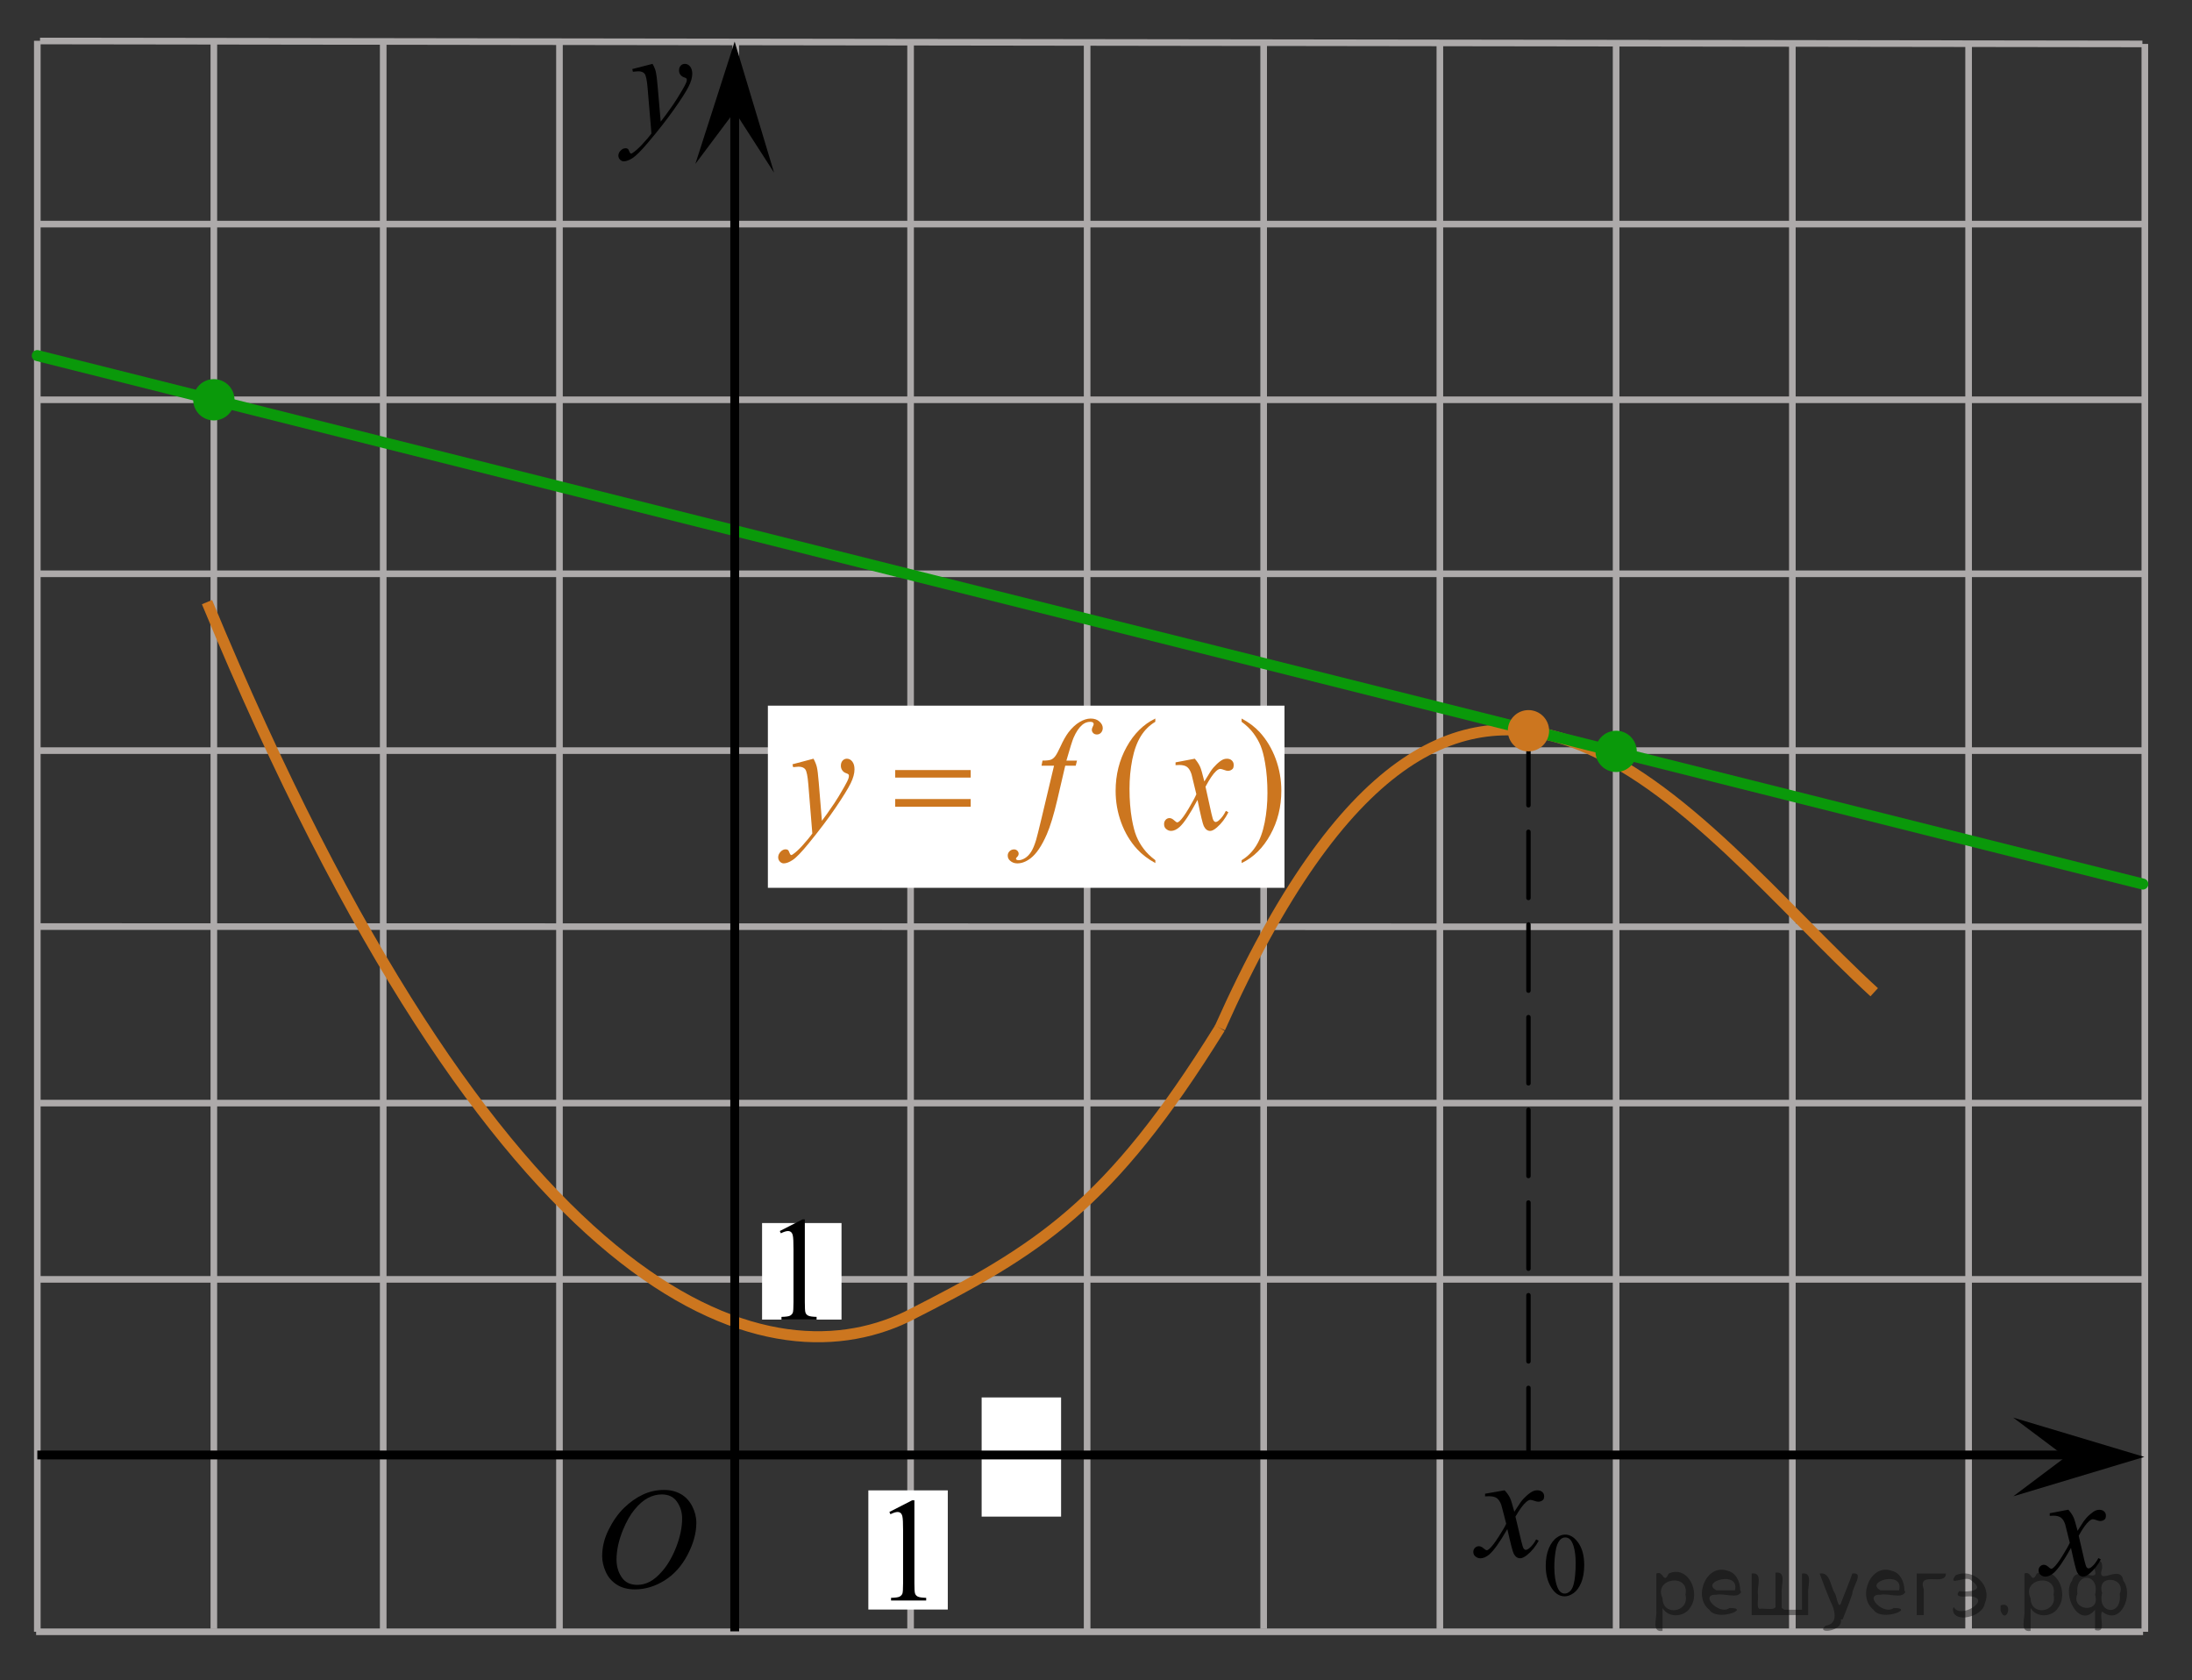 <?xml version="1.0" encoding="utf-8"?>
<!-- Generator: Adobe Illustrator 16.0.0, SVG Export Plug-In . SVG Version: 6.00 Build 0)  -->
<!DOCTYPE svg PUBLIC "-//W3C//DTD SVG 1.1//EN" "http://www.w3.org/Graphics/SVG/1.1/DTD/svg11.dtd">
<svg version="1.1" id="Слой_1" xmlns="http://www.w3.org/2000/svg" xmlns:xlink="http://www.w3.org/1999/xlink" x="0px" y="0px"
	 width="248.333px" height="190.333px" viewBox="118.151 -63.563 248.333 190.333"
	 enable-background="new 118.151 -63.563 248.333 190.333" xml:space="preserve">
<rect x="118.151" y="-63.563" width="248.333" height="190.333" fill="#333333" stroke="none"/>
<line fill="none" stroke="#ADAAAA" stroke-width="0.75" stroke-miterlimit="10" x1="221.312" y1="121.298" x2="221.312" y2="-58.502"/>
<line fill="none" stroke="#ADAAAA" stroke-width="0.75" stroke-miterlimit="10" x1="122.41" y1="21.473" x2="360.957" y2="21.473"/>
<line fill="none" stroke="#ADAAAA" stroke-width="0.75" stroke-miterlimit="10" x1="122.244" y1="41.405" x2="360.91" y2="41.438"/>
<line fill="none" stroke="#ADAAAA" stroke-width="0.75" stroke-miterlimit="10" x1="122.296" y1="61.404" x2="360.91" y2="61.404"/>
<line fill="none" stroke="#ADAAAA" stroke-width="0.75" stroke-miterlimit="10" x1="122.369" y1="81.372" x2="360.939" y2="81.372"/>
<line fill="none" stroke="#ADAAAA" stroke-width="0.75" stroke-miterlimit="10" x1="142.378" y1="120.973" x2="142.378" y2="-58.943"/>
<line fill="none" stroke="#ADAAAA" stroke-width="0.75" stroke-miterlimit="10" x1="161.565" y1="121.298" x2="161.565" y2="-58.924"/>
<line fill="none" stroke="#ADAAAA" stroke-width="0.75" stroke-miterlimit="10" x1="181.533" y1="121.009" x2="181.533" y2="-58.606"/>
<line fill="none" stroke="#ADAAAA" stroke-width="0.75" stroke-miterlimit="10" x1="201.5" y1="121.298" x2="201.5" y2="-58.692"/>
<line fill="none" stroke="#ADAAAA" stroke-width="0.75" stroke-miterlimit="10" x1="261.312" y1="120.962" x2="261.312" y2="-58.84"/>
<line fill="none" stroke="#ADAAAA" stroke-width="0.75" stroke-miterlimit="10" x1="281.274" y1="120.985" x2="281.274" y2="-58.851"/>
<line fill="none" stroke="#ADAAAA" stroke-width="0.75" stroke-miterlimit="10" x1="301.242" y1="120.985" x2="301.242" y2="-58.851"/>
<line fill="none" stroke="#ADAAAA" stroke-width="0.75" stroke-miterlimit="10" x1="321.208" y1="120.985" x2="321.208" y2="-58.851"/>
<line fill="none" stroke="#ADAAAA" stroke-width="0.75" stroke-miterlimit="10" x1="341.175" y1="121.27" x2="341.175" y2="-58.863"/>
<line fill="none" stroke="#ADAAAA" stroke-width="0.75" stroke-miterlimit="10" x1="361.14" y1="121.298" x2="361.14" y2="-58.587"/>
<g>
	<g>
		<g>
			<g>
				<g>
					<g>
						<g>
							<g>
								<defs>
									<rect id="SVGID_1_" x="182.524" y="99.985" width="18.021" height="21.688"/>
								</defs>
								<clipPath id="SVGID_2_">
									<use xlink:href="#SVGID_1_"  overflow="visible"/>
								</clipPath>
								<g clip-path="url(#SVGID_2_)">
									<path d="M193.382,105.226c0.717,0,1.348,0.156,1.896,0.468c0.553,0.313,0.979,0.771,1.291,1.375s0.471,1.231,0.471,1.886
										c0,1.155-0.334,2.366-1.002,3.637c-0.67,1.271-1.539,2.234-2.615,2.9c-1.078,0.668-2.188,1.002-3.342,1.002
										c-0.828,0-1.521-0.188-2.078-0.554c-0.561-0.366-0.973-0.854-1.235-1.457c-0.265-0.604-0.396-1.188-0.396-1.757
										c0-1.008,0.236-2.002,0.725-2.98c0.486-0.98,1.063-1.804,1.729-2.463c0.674-0.656,1.391-1.166,2.146-1.521
										C191.724,105.408,192.526,105.226,193.382,105.226z M193.112,105.737c-0.524,0-1.043,0.134-1.547,0.396
										c-0.504,0.263-1.004,0.689-1.5,1.287c-0.496,0.597-0.94,1.375-1.338,2.338c-0.483,1.188-0.729,2.31-0.729,3.359
										c0,0.75,0.189,1.416,0.578,1.995c0.385,0.58,0.979,0.871,1.771,0.871c0.479,0,0.949-0.118,1.412-0.354
										c0.463-0.238,0.941-0.646,1.443-1.228c0.629-0.729,1.151-1.647,1.584-2.772c0.428-1.125,0.643-2.178,0.643-3.15
										c0-0.719-0.189-1.354-0.578-1.908C194.474,106.011,193.894,105.737,193.112,105.737z"/>
								</g>
							</g>
						</g>
					</g>
				</g>
			</g>
		</g>
	</g>
</g>
<rect x="229.362" y="94.75" fill="#FFFFFF" width="9" height="13.5"/>
<g>
	<g>
		<g>
			<g>
				<g>
					<g>
						<g>
							<g>
								<g>
									<defs>
										<polygon id="SVGID_3_" points="195.044,-41.012 204.143,-41.012 204.143,-61.532 177.718,-61.532 177.718,-41.012 
																					"/>
									</defs>
									<clipPath id="SVGID_4_">
										<use xlink:href="#SVGID_3_"  overflow="visible"/>
									</clipPath>
									<g clip-path="url(#SVGID_4_)">
										<path d="M192.08-56.328c0.18,0.317,0.301,0.613,0.369,0.889c0.064,0.276,0.137,0.819,0.205,1.627l0.348,4.033
											c0.313-0.394,0.771-1.016,1.369-1.869c0.289-0.415,0.646-0.98,1.066-1.697c0.262-0.438,0.416-0.743,0.477-0.918
											c0.031-0.087,0.047-0.178,0.047-0.271c0-0.06-0.021-0.109-0.055-0.148c-0.037-0.038-0.137-0.083-0.287-0.135
											c-0.152-0.052-0.283-0.147-0.391-0.287c-0.104-0.14-0.148-0.299-0.148-0.479c0-0.224,0.063-0.404,0.188-0.541
											c0.125-0.137,0.282-0.205,0.476-0.205c0.229,0,0.428,0.1,0.59,0.299c0.162,0.199,0.244,0.474,0.244,0.824
											c0,0.432-0.146,0.925-0.429,1.479c-0.28,0.555-0.827,1.406-1.637,2.554c-0.813,1.147-1.787,2.399-2.938,3.755
											c-0.793,0.935-1.381,1.523-1.768,1.767c-0.383,0.244-0.711,0.364-0.98,0.364c-0.162,0-0.309-0.063-0.434-0.192
											c-0.123-0.128-0.186-0.277-0.186-0.446c0-0.214,0.084-0.407,0.258-0.582c0.17-0.176,0.354-0.263,0.555-0.263
											c0.104,0,0.189,0.024,0.264,0.074c0.041,0.026,0.088,0.104,0.137,0.233c0.054,0.128,0.099,0.214,0.142,0.258
											c0.022,0.027,0.063,0.041,0.099,0.041c0.026,0,0.088-0.027,0.166-0.082c0.289-0.187,0.625-0.48,1.008-0.885
											c0.504-0.536,0.877-0.974,1.117-1.313l-0.438-5.197c-0.074-0.858-0.186-1.38-0.332-1.566
											c-0.146-0.188-0.395-0.279-0.74-0.279c-0.105,0-0.307,0.017-0.59,0.049l-0.068-0.303L192.08-56.328z"/>
									</g>
								</g>
							</g>
						</g>
					</g>
				</g>
			</g>
		</g>
	</g>
</g>
<path fill="none" stroke="#000000" stroke-width="1.25" stroke-linejoin="round" stroke-miterlimit="8" d="M283.121,114.896"/>
<path fill="none" stroke="#000000" stroke-width="1.25" stroke-linejoin="round" stroke-miterlimit="8" d="M300.119,100.876"/>
<path fill="none" stroke="#000000" stroke-width="1.25" stroke-linejoin="round" stroke-miterlimit="8" d="M346.878,49.417"/>
<path fill="none" stroke="#000000" stroke-width="1.25" stroke-linejoin="round" stroke-miterlimit="8" d="M340.806,121.255"/>
<path fill="none" d="M252.093,112.958"/>
<line fill="none" x1="250.263" y1="111.612" x2="250.093" y2="111.208"/>
<path fill="none" d="M254.177,118.576c0,0-0.172,0-0.383,0"/>
<path fill="none" d="M244.843,105.076c0,0-0.453,0-1.02,0"/>
<path fill="none" stroke="#000000" stroke-width="1.25" stroke-linejoin="round" stroke-miterlimit="8" d="M254.177,119.083"/>
<path fill="none" stroke="#000000" stroke-width="1.25" stroke-linejoin="round" stroke-miterlimit="8" d="M241.429,101.335"/>
<path fill="none" stroke="#000000" stroke-width="1.25" stroke-linejoin="round" stroke-miterlimit="8" d="M253.985,118.576"/>
<path fill="none" stroke="#000000" stroke-width="1.25" stroke-linejoin="round" stroke-miterlimit="8" d="M230.117,92.69"/>
<path fill="none" stroke="#000000" stroke-width="1.25" stroke-linejoin="round" stroke-miterlimit="8" d="M241.429,101.335"/>
<path fill="none" stroke="#000000" stroke-width="1.25" stroke-linejoin="round" stroke-miterlimit="8" d="M222.31,77.567"/>
<path fill="none" stroke="#000000" stroke-width="1.25" stroke-linejoin="round" stroke-miterlimit="8" d="M224.897,87.831"/>
<path fill="none" stroke="#000000" stroke-width="1.25" stroke-linejoin="round" stroke-miterlimit="8" d="M226.957,87.831"/>
<path fill="none" stroke="#000000" stroke-width="1.25" stroke-linejoin="round" stroke-miterlimit="8" d="M229.791,87.831"/>
<path fill="none" stroke="#000000" stroke-width="1.25" stroke-linejoin="round" stroke-miterlimit="8" d="M232.626,87.831"/>
<path fill="none" stroke="#000000" stroke-width="1.25" stroke-linejoin="round" stroke-miterlimit="8" d="M230.199,92.742"/>
<path fill="none" stroke="#000000" stroke-width="1.25" stroke-linejoin="round" stroke-miterlimit="8" d="M232.257,92.742"/>
<path fill="none" stroke="#000000" stroke-width="1.25" stroke-linejoin="round" stroke-miterlimit="8" d="M235.091,92.742"/>
<path fill="none" stroke="#000000" stroke-width="1.25" stroke-linejoin="round" stroke-miterlimit="8" d="M237.927,92.742"/>
<path fill="none" stroke="#000000" stroke-width="1.25" stroke-linejoin="round" stroke-miterlimit="8" d="M221.466,64.552"/>
<path fill="none" stroke="#000000" stroke-width="1.25" stroke-linejoin="round" stroke-miterlimit="8" d="M222.292,78.102"/>
<path fill="none" stroke="#000000" stroke-width="1.25" stroke-linejoin="round" stroke-miterlimit="8" d="M209.181,41.902"/>
<path fill="none" stroke="#000000" stroke-width="1.25" stroke-linejoin="round" stroke-miterlimit="8" d="M221.479,64.682"/>
<path fill="none" stroke="#000000" stroke-width="1.25" stroke-linejoin="round" stroke-miterlimit="8" d="M163.808,22.903"/>
<path fill="none" stroke="#000000" stroke-width="1.25" stroke-linejoin="round" stroke-miterlimit="8" d="M209.66,42.346"/>
<path fill="none" stroke="#000000" stroke-width="1.25" stroke-linejoin="round" stroke-miterlimit="8" d="M150.589,29.195"/>
<path fill="none" stroke="#000000" stroke-width="1.25" stroke-linejoin="round" stroke-miterlimit="8" d="M141.603,61.404"/>
<path fill="none" stroke="#000000" stroke-width="1.25" stroke-linejoin="round" stroke-miterlimit="8" d="M287.597,101.333"/>
<path fill="none" stroke="#000000" stroke-width="1.25" stroke-linejoin="round" stroke-miterlimit="8" d="M283.123,115.375"/>
<path fill="none" stroke="#000000" stroke-width="1.25" stroke-linejoin="round" stroke-miterlimit="8" d="M346.878,49.416"/>
<path fill="none" stroke="#000000" stroke-width="1.25" stroke-linejoin="round" stroke-miterlimit="8" d="M321.208,81.372"/>
<path fill="none" stroke="#000000" stroke-width="1.25" stroke-linejoin="round" stroke-miterlimit="8" d="M282.38,71.709"/>
<path fill="none" stroke="#000000" stroke-width="1.25" stroke-linejoin="round" stroke-miterlimit="8" d="M303.837,91.376"/>
<path fill="none" stroke="#000000" stroke-width="1.25" stroke-linejoin="round" stroke-miterlimit="8" d="M321.359,81.24"/>
<path fill="none" stroke="#000000" stroke-width="1.25" stroke-linejoin="round" stroke-miterlimit="8" d="M274.035,32.604"/>
<path fill="none" stroke="#000000" stroke-width="1.25" stroke-linejoin="round" stroke-miterlimit="8" d="M282.38,71.708"/>
<path fill="none" stroke="#ADAAAA" stroke-width="0.75" stroke-miterlimit="10" d="M315.148-38.493"/>
<line fill="none" stroke="#ADAAAA" stroke-width="0.75" stroke-miterlimit="10" x1="122.378" y1="1.44" x2="361.416" y2="1.44"/>
<line fill="none" stroke="#ADAAAA" stroke-width="0.75" stroke-miterlimit="10" x1="122.686" y1="-58.92" x2="360.865" y2="-58.587"/>
<path fill="none" stroke="#ADAAAA" stroke-width="0.75" stroke-miterlimit="10" d="M321.001,81.3"/>
<path fill="none" stroke="#CC761F" stroke-width="1.25" stroke-linejoin="round" stroke-miterlimit="8" d="M256.354,52.9
	c27.75-62.181,53.376-23.103,74.126-4.055"/>
<line fill="none" stroke="#ADAAAA" stroke-width="0.75" stroke-miterlimit="10" x1="122.244" y1="121.298" x2="360.939" y2="121.298"/>
<line fill="none" stroke="#ADAAAA" stroke-width="0.75" stroke-miterlimit="10" x1="241.312" y1="121.27" x2="241.312" y2="-58.532"/>
<line fill="none" stroke="#ADAAAA" stroke-width="0.75" stroke-miterlimit="10" x1="122.378" y1="121.294" x2="122.378" y2="-58.943"/>
<line fill="none" stroke="#000000" stroke-miterlimit="10" x1="122.378" y1="101.268" x2="352.48" y2="101.268"/>
<polygon points="201.384,-50.937 196.93,-44.996 201.38,-58.848 205.846,-44.001 "/>
<path fill="none" stroke="#CC761F" stroke-width="1.25" stroke-linejoin="round" stroke-miterlimit="8" d="M256.354,52.9
	c-12.53,20.208-20.508,25.122-35.503,32.723c-16.281,7.775-46.205-1.264-79.249-80.973"/>
<rect x="216.526" y="105.277" fill="#FFFFFF" width="9" height="13.5"/>
<g>
	<g>
		<g>
			<g>
				<g>
					<g>
						<g>
							<g>
								<defs>
									<rect id="SVGID_5_" x="215.483" y="100.986" width="12.433" height="20.521"/>
								</defs>
								<clipPath id="SVGID_6_">
									<use xlink:href="#SVGID_5_"  overflow="visible"/>
								</clipPath>
								<g clip-path="url(#SVGID_6_)">
									<path d="M218.91,107.724l2.573-1.318h0.261v9.385c0,0.623,0.021,1.016,0.071,1.164c0.052,0.152,0.147,0.271,0.312,0.354
										c0.156,0.082,0.477,0.129,0.951,0.142v0.305h-3.979v-0.305c0.5-0.013,0.818-0.058,0.969-0.138
										c0.146-0.078,0.246-0.188,0.307-0.315c0.06-0.138,0.086-0.535,0.086-1.201v-6.004c0-0.809-0.022-1.326-0.078-1.559
										c-0.036-0.176-0.104-0.303-0.194-0.385c-0.101-0.082-0.217-0.123-0.353-0.123c-0.188,0-0.461,0.084-0.807,0.254
										L218.91,107.724z"/>
								</g>
							</g>
						</g>
					</g>
				</g>
			</g>
		</g>
	</g>
</g>
<g>
	<g>
		<g>
			<g>
				<g>
					<defs>
						<rect id="SVGID_7_" x="282.05" y="95.8" width="18.521" height="24.693"/>
					</defs>
					<clipPath id="SVGID_8_">
						<use xlink:href="#SVGID_7_"  overflow="visible"/>
					</clipPath>
					<g clip-path="url(#SVGID_8_)">
						<path d="M293.269,113.833c0-0.77,0.115-1.43,0.348-1.983c0.23-0.558,0.541-0.97,0.924-1.24
							c0.299-0.215,0.605-0.323,0.924-0.323c0.519,0,0.98,0.266,1.392,0.791c0.517,0.651,0.771,1.537,0.771,2.653
							c0,0.781-0.112,1.444-0.338,1.992c-0.227,0.547-0.514,0.942-0.86,1.188c-0.351,0.248-0.688,0.371-1.013,0.371
							c-0.643,0-1.178-0.379-1.604-1.139C293.449,115.503,293.269,114.735,293.269,113.833z M294.242,113.957
							c0,0.928,0.114,1.687,0.344,2.271c0.188,0.494,0.471,0.74,0.846,0.74c0.178,0,0.363-0.08,0.559-0.24
							c0.189-0.161,0.338-0.43,0.438-0.811c0.15-0.568,0.229-1.373,0.229-2.408c0-0.77-0.08-1.41-0.238-1.924
							c-0.119-0.381-0.272-0.65-0.463-0.811c-0.137-0.109-0.3-0.164-0.492-0.164c-0.225,0-0.426,0.102-0.601,0.303
							c-0.239,0.274-0.401,0.709-0.487,1.299C294.285,112.805,294.242,113.384,294.242,113.957z"/>
					</g>
				</g>
			</g>
		</g>
		<g>
			<g>
				<g>
					<defs>
						<rect id="SVGID_9_" x="282.05" y="95.8" width="18.521" height="24.693"/>
					</defs>
					<clipPath id="SVGID_10_">
						<use xlink:href="#SVGID_9_"  overflow="visible"/>
					</clipPath>
					<g clip-path="url(#SVGID_10_)">
						<path d="M288.608,105.27c0.271,0.288,0.476,0.575,0.613,0.862c0.101,0.197,0.262,0.721,0.487,1.566l0.729-1.095
							c0.192-0.265,0.429-0.519,0.705-0.759c0.274-0.24,0.521-0.405,0.729-0.493c0.133-0.056,0.278-0.083,0.438-0.083
							c0.236,0,0.428,0.064,0.568,0.191c0.14,0.127,0.211,0.281,0.211,0.463c0,0.211-0.043,0.354-0.125,0.432
							c-0.156,0.139-0.332,0.207-0.531,0.207c-0.115,0-0.239-0.025-0.373-0.074c-0.26-0.089-0.436-0.133-0.521-0.133
							c-0.133,0-0.289,0.077-0.475,0.232c-0.342,0.287-0.75,0.843-1.227,1.666l0.68,2.853c0.105,0.438,0.193,0.699,0.268,0.785
							c0.07,0.084,0.146,0.127,0.215,0.127c0.117,0,0.252-0.063,0.406-0.188c0.305-0.254,0.563-0.586,0.777-0.996l0.291,0.147
							c-0.35,0.651-0.791,1.194-1.326,1.625c-0.305,0.244-0.563,0.365-0.771,0.365c-0.31,0-0.556-0.175-0.736-0.521
							c-0.115-0.217-0.355-1.146-0.723-2.785c-0.859,1.498-1.553,2.461-2.07,2.895c-0.338,0.275-0.664,0.414-0.979,0.414
							c-0.223,0-0.423-0.08-0.604-0.24c-0.134-0.122-0.199-0.283-0.199-0.488c0-0.184,0.062-0.334,0.183-0.455
							c0.121-0.123,0.271-0.186,0.448-0.186s0.363,0.089,0.563,0.268c0.143,0.127,0.254,0.189,0.332,0.189
							c0.064,0,0.15-0.045,0.256-0.133c0.26-0.211,0.613-0.664,1.063-1.359s0.74-1.197,0.879-1.509
							c-0.344-1.343-0.526-2.054-0.557-2.131c-0.127-0.359-0.293-0.613-0.498-0.765c-0.203-0.147-0.506-0.224-0.902-0.224
							c-0.127,0-0.271,0.005-0.438,0.017v-0.299L288.608,105.27z"/>
					</g>
				</g>
			</g>
		</g>
	</g>
</g>
<g>
	<g>
		<g>
			<g>
				<g>
					<g>
						<g>
							<g>
								<defs>
									<rect id="SVGID_11_" x="345.589" y="101.876" width="16.131" height="18.541"/>
								</defs>
								<clipPath id="SVGID_12_">
									<use xlink:href="#SVGID_11_"  overflow="visible"/>
								</clipPath>
								<g clip-path="url(#SVGID_12_)">
									<path d="M352.472,107.466c0.26,0.283,0.447,0.566,0.584,0.851c0.096,0.192,0.248,0.709,0.467,1.539l0.688-1.073
										c0.189-0.263,0.406-0.511,0.668-0.744c0.27-0.236,0.494-0.396,0.693-0.481c0.127-0.058,0.266-0.082,0.418-0.082
										c0.225,0,0.402,0.063,0.539,0.188c0.133,0.125,0.201,0.275,0.201,0.457c0,0.203-0.039,0.348-0.119,0.424
										c-0.146,0.135-0.314,0.203-0.504,0.203c-0.109,0-0.229-0.023-0.354-0.072c-0.246-0.088-0.412-0.131-0.496-0.131
										c-0.127,0-0.271,0.076-0.441,0.229c-0.326,0.281-0.719,0.828-1.166,1.641l0.645,2.803c0.104,0.433,0.188,0.689,0.252,0.771
										c0.066,0.082,0.141,0.127,0.203,0.127c0.111,0,0.24-0.063,0.387-0.188c0.289-0.25,0.535-0.575,0.74-0.979l0.275,0.145
										c-0.33,0.642-0.75,1.173-1.262,1.599c-0.289,0.238-0.531,0.356-0.73,0.356c-0.295,0-0.527-0.172-0.701-0.516
										c-0.105-0.213-0.338-1.125-0.684-2.736c-0.82,1.474-1.48,2.42-1.975,2.845c-0.314,0.271-0.631,0.407-0.93,0.407
										c-0.211,0-0.398-0.077-0.576-0.235c-0.125-0.119-0.188-0.276-0.188-0.479c0-0.18,0.059-0.328,0.174-0.445
										c0.113-0.117,0.256-0.182,0.424-0.182s0.352,0.088,0.537,0.264c0.135,0.125,0.24,0.188,0.313,0.188
										c0.063,0,0.146-0.045,0.238-0.131c0.248-0.207,0.586-0.648,1.014-1.336c0.426-0.688,0.703-1.182,0.834-1.48
										c-0.324-1.318-0.502-2.021-0.525-2.098c-0.121-0.354-0.279-0.604-0.475-0.748c-0.193-0.145-0.479-0.221-0.855-0.221
										c-0.121,0-0.26,0.006-0.418,0.018v-0.295L352.472,107.466z"/>
								</g>
							</g>
						</g>
					</g>
				</g>
			</g>
		</g>
	</g>
</g>
<polygon points="352.171,101.488 346.23,97.033 361.082,101.484 346.236,105.949 "/>
<path fill="none" stroke="#ADAAAA" stroke-width="0.75" stroke-miterlimit="10" d="M241.312-58.811"/>
<path fill="none" stroke="#ADAAAA" stroke-width="0.75" stroke-miterlimit="10" d="M241.312,120.992"/>
<rect x="204.487" y="74.992" fill="#FFFFFF" width="9" height="10.936"/>
<g>
	<g>
		<g>
			<g>
				<g>
					<g>
						<g>
							<g>
								<defs>
									<rect id="SVGID_13_" x="203.069" y="69.16" width="12.433" height="20.521"/>
								</defs>
								<clipPath id="SVGID_14_">
									<use xlink:href="#SVGID_13_"  overflow="visible"/>
								</clipPath>
								<g clip-path="url(#SVGID_14_)">
									<path d="M206.496,75.897l2.573-1.318h0.261v9.385c0,0.623,0.021,1.014,0.071,1.164c0.052,0.152,0.147,0.271,0.312,0.354
										c0.156,0.082,0.477,0.129,0.951,0.141v0.305h-3.979v-0.305c0.5-0.012,0.818-0.057,0.969-0.137
										c0.146-0.078,0.246-0.187,0.307-0.316c0.06-0.137,0.086-0.535,0.086-1.201v-6.003c0-0.809-0.022-1.326-0.078-1.559
										c-0.036-0.176-0.104-0.303-0.194-0.385c-0.101-0.082-0.217-0.123-0.353-0.123c-0.188,0-0.461,0.084-0.807,0.254
										L206.496,75.897z"/>
								</g>
							</g>
						</g>
					</g>
				</g>
			</g>
		</g>
	</g>
</g>
<line fill="none" stroke="#ADAAAA" stroke-width="0.75" stroke-miterlimit="10" x1="122.378" y1="-38.175" x2="361.326" y2="-38.175"/>
<line fill="none" stroke="#ADAAAA" stroke-width="0.75" stroke-miterlimit="10" x1="122.378" y1="-18.273" x2="361.416" y2="-18.273"/>
<line fill="none" stroke="#0A990A" stroke-width="1.25" stroke-linecap="round" stroke-linejoin="round" stroke-miterlimit="8" x1="122.378" y1="-23.28" x2="360.91" y2="36.588"/>
<line fill="none" stroke="#000000" stroke-miterlimit="10" x1="201.388" y1="121.248" x2="201.388" y2="-51.425"/>
<line fill="none" stroke="#000000" stroke-width="0.5" stroke-linecap="round" stroke-linejoin="round" stroke-miterlimit="10" stroke-dasharray="7.5,3" x1="291.311" y1="101.166" x2="291.311" y2="19.22"/>
<g>
	<path fill="#CC761F" d="M291.31,16.881c-1.289,0-2.338,1.047-2.338,2.34c0,1.289,1.049,2.337,2.338,2.337
		c1.291,0,2.34-1.048,2.34-2.337C293.651,17.929,292.602,16.881,291.31,16.881L291.31,16.881z"/>
	<path fill="none" d="M291.31,16.881c-1.289,0-2.338,1.047-2.338,2.34c0,1.289,1.049,2.337,2.338,2.337
		c1.291,0,2.34-1.048,2.34-2.337C293.651,17.929,292.602,16.881,291.31,16.881L291.31,16.881z"/>
</g>
<g>
	<path fill="#0A990A" d="M301.241,19.22c-1.289,0-2.338,1.047-2.338,2.34c0,1.289,1.049,2.337,2.338,2.337
		c1.291,0,2.34-1.049,2.34-2.337C303.582,20.267,302.533,19.22,301.241,19.22L301.241,19.22z"/>
	<path fill="none" d="M301.241,19.22c-1.289,0-2.338,1.047-2.338,2.34c0,1.289,1.049,2.337,2.338,2.337
		c1.291,0,2.34-1.049,2.34-2.337C303.582,20.267,302.533,19.22,301.241,19.22L301.241,19.22z"/>
</g>
<g>
	<path fill="#0A990A" d="M142.377-20.612c-1.289,0-2.338,1.047-2.338,2.34c0,1.289,1.049,2.337,2.338,2.337
		c1.291,0,2.34-1.049,2.34-2.337C144.718-19.564,143.669-20.612,142.377-20.612L142.377-20.612z"/>
	<path fill="none" d="M142.377-20.612c-1.289,0-2.338,1.047-2.338,2.34c0,1.289,1.049,2.337,2.338,2.337
		c1.291,0,2.34-1.049,2.34-2.337C144.718-19.564,143.669-20.612,142.377-20.612L142.377-20.612z"/>
</g>
<path fill="none" d="M118.151-63.563"/>
<path fill="none" d="M366.484,126.77"/>
<rect x="205.144" y="16.379" fill="#FFFFFF" width="58.527" height="20.636"/>
<g>
	<g>
		<g>
			<g>
				<g>
					<defs>
						<rect id="SVGID_15_" x="203.327" y="13.979" width="63.695" height="24.587"/>
					</defs>
					<clipPath id="SVGID_16_">
						<use xlink:href="#SVGID_15_"  overflow="visible"/>
					</clipPath>
					<g clip-path="url(#SVGID_16_)">
						<path fill="#CC761F" d="M249.042,33.887v0.326c-0.82-0.447-1.506-0.969-2.055-1.568c-0.781-0.85-1.387-1.854-1.811-3.01
							s-0.635-2.356-0.635-3.602c0-1.818,0.414-3.479,1.246-4.979c0.83-1.5,1.914-2.572,3.25-3.218v0.37
							c-0.668,0.398-1.217,0.944-1.646,1.637c-0.43,0.693-0.748,1.57-0.961,2.633c-0.211,1.063-0.316,2.171-0.316,3.328
							c0,1.256,0.09,2.397,0.27,3.425c0.143,0.811,0.313,1.46,0.516,1.951c0.199,0.49,0.473,0.961,0.813,1.412
							C248.047,33.045,248.493,33.475,249.042,33.887z"/>
						<path fill="#CC761F" d="M258.815,18.207v-0.37c0.824,0.439,1.512,0.96,2.061,1.559c0.777,0.857,1.377,1.862,1.801,3.015
							c0.424,1.153,0.635,2.355,0.635,3.605c0,1.819-0.412,3.479-1.24,4.979c-0.828,1.5-1.912,2.572-3.254,3.218v-0.326
							c0.668-0.406,1.219-0.953,1.648-1.643c0.434-0.689,0.752-1.567,0.961-2.633c0.209-1.064,0.313-2.176,0.313-3.332
							c0-1.25-0.088-2.392-0.27-3.425c-0.137-0.81-0.307-1.458-0.51-1.946c-0.203-0.486-0.475-0.957-0.811-1.408
							C259.815,19.049,259.37,18.617,258.815,18.207z"/>
					</g>
				</g>
			</g>
		</g>
		<g>
			<g>
				<g>
					<defs>
						<rect id="SVGID_17_" x="203.327" y="13.979" width="63.695" height="24.587"/>
					</defs>
					<clipPath id="SVGID_18_">
						<use xlink:href="#SVGID_17_"  overflow="visible"/>
					</clipPath>
					<g clip-path="url(#SVGID_18_)">
						<path fill="#CC761F" d="M210.313,22.388c0.186,0.341,0.313,0.659,0.383,0.956s0.143,0.879,0.213,1.748l0.357,4.332
							c0.326-0.423,0.799-1.092,1.418-2.007c0.299-0.446,0.668-1.055,1.105-1.823c0.268-0.469,0.432-0.798,0.488-0.986
							c0.033-0.094,0.049-0.189,0.049-0.291c0-0.063-0.02-0.117-0.057-0.159c-0.039-0.041-0.141-0.089-0.299-0.145
							c-0.16-0.056-0.293-0.159-0.398-0.308c-0.104-0.15-0.158-0.321-0.158-0.516c0-0.241,0.064-0.434,0.195-0.581
							c0.131-0.146,0.293-0.22,0.488-0.22c0.236,0,0.441,0.107,0.609,0.321s0.252,0.509,0.252,0.885
							c0,0.464-0.146,0.994-0.438,1.589c-0.293,0.595-0.857,1.51-1.693,2.743c-0.836,1.231-1.85,2.576-3.039,4.032
							c-0.818,1.004-1.428,1.637-1.822,1.896c-0.396,0.262-0.736,0.393-1.02,0.393c-0.168,0-0.314-0.068-0.445-0.207
							c-0.127-0.139-0.189-0.299-0.189-0.48c0-0.229,0.09-0.436,0.268-0.625c0.176-0.188,0.367-0.281,0.572-0.281
							c0.109,0,0.199,0.025,0.271,0.078c0.043,0.029,0.092,0.113,0.143,0.252c0.053,0.139,0.1,0.23,0.145,0.277
							c0.025,0.029,0.061,0.043,0.1,0.043c0.031,0,0.088-0.029,0.17-0.088c0.299-0.199,0.646-0.518,1.043-0.951
							c0.521-0.576,0.906-1.045,1.156-1.409l-0.455-5.582c-0.076-0.921-0.189-1.481-0.344-1.682
							c-0.15-0.199-0.406-0.299-0.768-0.299c-0.113,0-0.314,0.018-0.609,0.053l-0.072-0.326L210.313,22.388z"/>
						<path fill="#CC761F" d="M240.167,22.599l-0.146,0.581h-1.188l-0.896,3.847c-0.396,1.696-0.795,3.008-1.197,3.937
							c-0.57,1.308-1.184,2.212-1.84,2.712c-0.5,0.381-1,0.572-1.5,0.572c-0.326,0-0.604-0.107-0.83-0.318
							c-0.168-0.146-0.252-0.336-0.252-0.572c0-0.188,0.068-0.35,0.207-0.486c0.139-0.139,0.309-0.207,0.51-0.207
							c0.146,0,0.27,0.049,0.369,0.148c0.102,0.102,0.15,0.215,0.15,0.344s-0.059,0.25-0.172,0.361
							c-0.088,0.082-0.131,0.145-0.131,0.184c0,0.055,0.02,0.096,0.059,0.123c0.049,0.041,0.125,0.063,0.229,0.063
							c0.234,0,0.479-0.078,0.738-0.238c0.258-0.158,0.486-0.395,0.688-0.707c0.203-0.313,0.391-0.768,0.57-1.359
							c0.076-0.248,0.279-1.061,0.611-2.439l1.416-5.96h-1.416l0.111-0.581c0.451,0,0.768-0.034,0.943-0.101
							c0.18-0.067,0.346-0.197,0.492-0.389c0.148-0.189,0.346-0.547,0.582-1.068c0.32-0.705,0.629-1.25,0.922-1.639
							c0.4-0.521,0.824-0.914,1.268-1.175c0.441-0.261,0.857-0.392,1.25-0.392c0.412,0,0.744,0.112,0.994,0.339
							c0.25,0.226,0.375,0.471,0.375,0.735c0,0.206-0.064,0.379-0.189,0.52s-0.285,0.211-0.479,0.211
							c-0.168,0-0.307-0.053-0.412-0.159c-0.104-0.104-0.158-0.231-0.158-0.378c0-0.094,0.035-0.21,0.104-0.348
							c0.072-0.138,0.105-0.23,0.105-0.277c0-0.082-0.023-0.144-0.072-0.185c-0.07-0.06-0.176-0.088-0.311-0.088
							c-0.344,0-0.648,0.116-0.922,0.352c-0.363,0.313-0.688,0.798-0.977,1.461c-0.146,0.346-0.416,1.206-0.807,2.58h1.195v-0.003
							H240.167z"/>
						<path fill="#CC761F" d="M253.508,22.388c0.268,0.305,0.467,0.611,0.604,0.916c0.1,0.211,0.26,0.766,0.48,1.664l0.717-1.162
							c0.189-0.282,0.422-0.55,0.691-0.806c0.27-0.255,0.51-0.431,0.717-0.523c0.131-0.059,0.273-0.088,0.434-0.088
							c0.232,0,0.42,0.068,0.559,0.203s0.207,0.299,0.207,0.493c0,0.223-0.039,0.375-0.121,0.458
							c-0.152,0.146-0.326,0.22-0.521,0.22c-0.113,0-0.234-0.026-0.367-0.079c-0.254-0.094-0.426-0.141-0.516-0.141
							c-0.129,0-0.281,0.083-0.463,0.247c-0.338,0.305-0.736,0.895-1.205,1.77l0.668,3.029c0.104,0.464,0.189,0.741,0.262,0.832
							c0.07,0.091,0.143,0.136,0.211,0.136c0.115,0,0.248-0.067,0.398-0.202c0.301-0.27,0.555-0.622,0.768-1.057l0.285,0.158
							c-0.344,0.692-0.775,1.268-1.307,1.726c-0.297,0.258-0.551,0.388-0.756,0.388c-0.305,0-0.547-0.185-0.727-0.555
							c-0.113-0.229-0.352-1.215-0.709-2.958c-0.848,1.59-1.525,2.615-2.035,3.072c-0.332,0.293-0.652,0.439-0.961,0.439
							c-0.221,0-0.416-0.085-0.598-0.255c-0.131-0.129-0.193-0.302-0.193-0.52c0-0.194,0.061-0.355,0.18-0.484
							s0.266-0.193,0.439-0.193c0.172,0,0.357,0.095,0.555,0.282c0.141,0.135,0.248,0.202,0.324,0.202
							c0.064,0,0.148-0.047,0.254-0.141c0.256-0.224,0.604-0.705,1.043-1.444c0.438-0.74,0.727-1.273,0.861-1.603
							c-0.338-1.427-0.52-2.181-0.547-2.264c-0.125-0.381-0.287-0.65-0.486-0.81c-0.201-0.159-0.496-0.238-0.891-0.238
							c-0.125,0-0.27,0.006-0.432,0.019v-0.317L253.508,22.388z"/>
					</g>
				</g>
			</g>
		</g>
		<g>
			<g>
				<g>
					<defs>
						<rect id="SVGID_19_" x="203.327" y="13.979" width="63.695" height="24.587"/>
					</defs>
					<clipPath id="SVGID_20_">
						<use xlink:href="#SVGID_19_"  overflow="visible"/>
					</clipPath>
					<g clip-path="url(#SVGID_20_)">
						<path fill="#CC761F" d="M219.567,23.674h8.553v0.854h-8.553V23.674z M219.567,26.958h8.553v0.872h-8.553V26.958z"/>
					</g>
				</g>
			</g>
		</g>
	</g>
</g>
<g style="stroke:none;fill:#000;fill-opacity:0.4" > <path d="m 306.5,118.7 c 0,0.8 0,1.6 0,2.5 -1.3,0.2 -0.6,-1.5 -0.7,-2.3 0,-1.4 0,-2.8 0,-4.2 0.8,-0.4 0.8,1.3 1.4,0.0 2.2,-1.0 3.7,2.2 2.4,3.9 -0.6,1.0 -2.4,1.2 -3.1,0.0 z m 2.6,-1.6 c 0.5,-2.5 -3.7,-1.9 -2.6,0.4 0.0,2.1 3.1,1.6 2.6,-0.4 z" /> <path d="m 315.4,116.8 c -0.4,0.8 -1.9,0.1 -2.8,0.3 -2.0,-0.1 0.3,2.4 1.5,1.5 2.5,0.0 -1.4,1.6 -2.3,0.2 -1.9,-1.5 -0.3,-5.3 2.1,-4.4 0.9,0.2 1.4,1.2 1.4,2.2 z m -0.7,-0.2 c 0.6,-2.3 -4.0,-1.0 -2.1,0.0 0.7,0 1.4,-0.0 2.1,-0.0 z" /> <path d="m 320.3,118.8 c 0.6,0 1.3,0 2.0,0 0,-1.3 0,-2.7 0,-4.1 1.3,-0.2 0.6,1.5 0.7,2.3 0,0.8 0,1.6 0,2.4 -2.1,0 -4.2,0 -6.4,0 0,-1.5 0,-3.1 0,-4.7 1.3,-0.2 0.6,1.5 0.7,2.3 0.1,0.5 -0.2,1.6 0.2,1.7 0.5,-0.1 1.6,0.2 1.8,-0.2 0,-1.3 0,-2.6 0,-3.9 1.3,-0.2 0.6,1.5 0.7,2.3 0,0.5 0,1.1 0,1.7 z" /> <path d="m 326.7,119.9 c 0.3,1.4 -3.0,1.7 -1.7,0.7 1.5,-0.2 1.0,-1.9 0.5,-2.8 -0.4,-1.0 -0.8,-2.0 -1.2,-3.1 1.2,-0.2 1.2,1.4 1.7,2.2 0.2,0.2 0.4,1.9 0.7,1.2 0.4,-1.1 0.9,-2.2 1.3,-3.4 1.4,-0.2 0.0,1.5 -0.0,2.3 -0.3,0.9 -0.7,1.9 -1.1,2.9 z" /> <path d="m 334.0,116.8 c -0.4,0.8 -1.9,0.1 -2.8,0.3 -2.0,-0.1 0.3,2.4 1.5,1.5 2.5,0.0 -1.4,1.6 -2.3,0.2 -1.9,-1.5 -0.3,-5.3 2.1,-4.4 0.9,0.2 1.4,1.2 1.4,2.2 z m -0.7,-0.2 c 0.6,-2.3 -4.0,-1.0 -2.1,0.0 0.7,0 1.4,-0.0 2.1,-0.0 z" /> <path d="m 335.3,119.4 c 0,-1.5 0,-3.1 0,-4.7 1.1,0 2.2,0 3.3,0 0.0,1.5 -3.3,-0.4 -2.5,1.8 0,0.9 0,1.9 0,2.9 -0.2,0 -0.5,0 -0.7,0 z" /> <path d="m 339.5,118.5 c 0.7,1.4 4.2,-0.8 2.1,-1.2 -0.5,-0.1 -2.2,0.3 -1.5,-0.6 1.0,0.1 3.1,0.0 1.4,-1.2 -0.6,-0.7 -2.8,0.8 -1.8,-0.6 2.0,-0.9 4.2,1.2 3.3,3.2 -0.2,1.5 -3.5,2.3 -3.6,0.7 l 0,-0.1 0,-0.0 0,0 z" /> <path d="m 344.8,118.3 c 1.6,-0.5 0.6,2.3 -0.0,0.6 -0.0,-0.2 0.0,-0.4 0.0,-0.6 z" /> <path d="m 348.2,118.7 c 0,0.8 0,1.6 0,2.5 -1.3,0.2 -0.6,-1.5 -0.7,-2.3 0,-1.4 0,-2.8 0,-4.2 0.8,-0.4 0.8,1.3 1.4,0.0 2.2,-1.0 3.7,2.2 2.4,3.9 -0.6,1.0 -2.4,1.2 -3.1,0.0 z m 2.6,-1.6 c 0.5,-2.5 -3.7,-1.9 -2.6,0.4 0.0,2.1 3.1,1.6 2.6,-0.4 z" /> <path d="m 353.5,117.0 c -0.8,1.9 2.7,2.3 2.0,0.1 0.6,-2.4 -2.3,-2.7 -2.0,-0.1 z m 2.0,4.2 c 0,-0.8 0,-1.6 0,-2.4 -1.8,2.2 -3.8,-1.7 -2.6,-3.3 0.4,-1.8 3.0,0.3 2.6,-1.1 -0.4,-1.1 0.9,-1.8 0.8,-0.3 -0.7,2.2 2.1,-0.6 2.4,1.4 1.2,1.6 -0.3,5.2 -2.4,3.5 -0.4,0.6 0.6,2.5 -0.8,2.1 z m 2.8,-4.2 c 0.8,-1.9 -2.7,-2.3 -2.0,-0.1 -0.6,2.4 2.3,2.7 2.0,0.1 z" /> </g></svg>

<!--File created and owned by https://sdamgia.ru. Copying is prohibited. All rights reserved.-->
